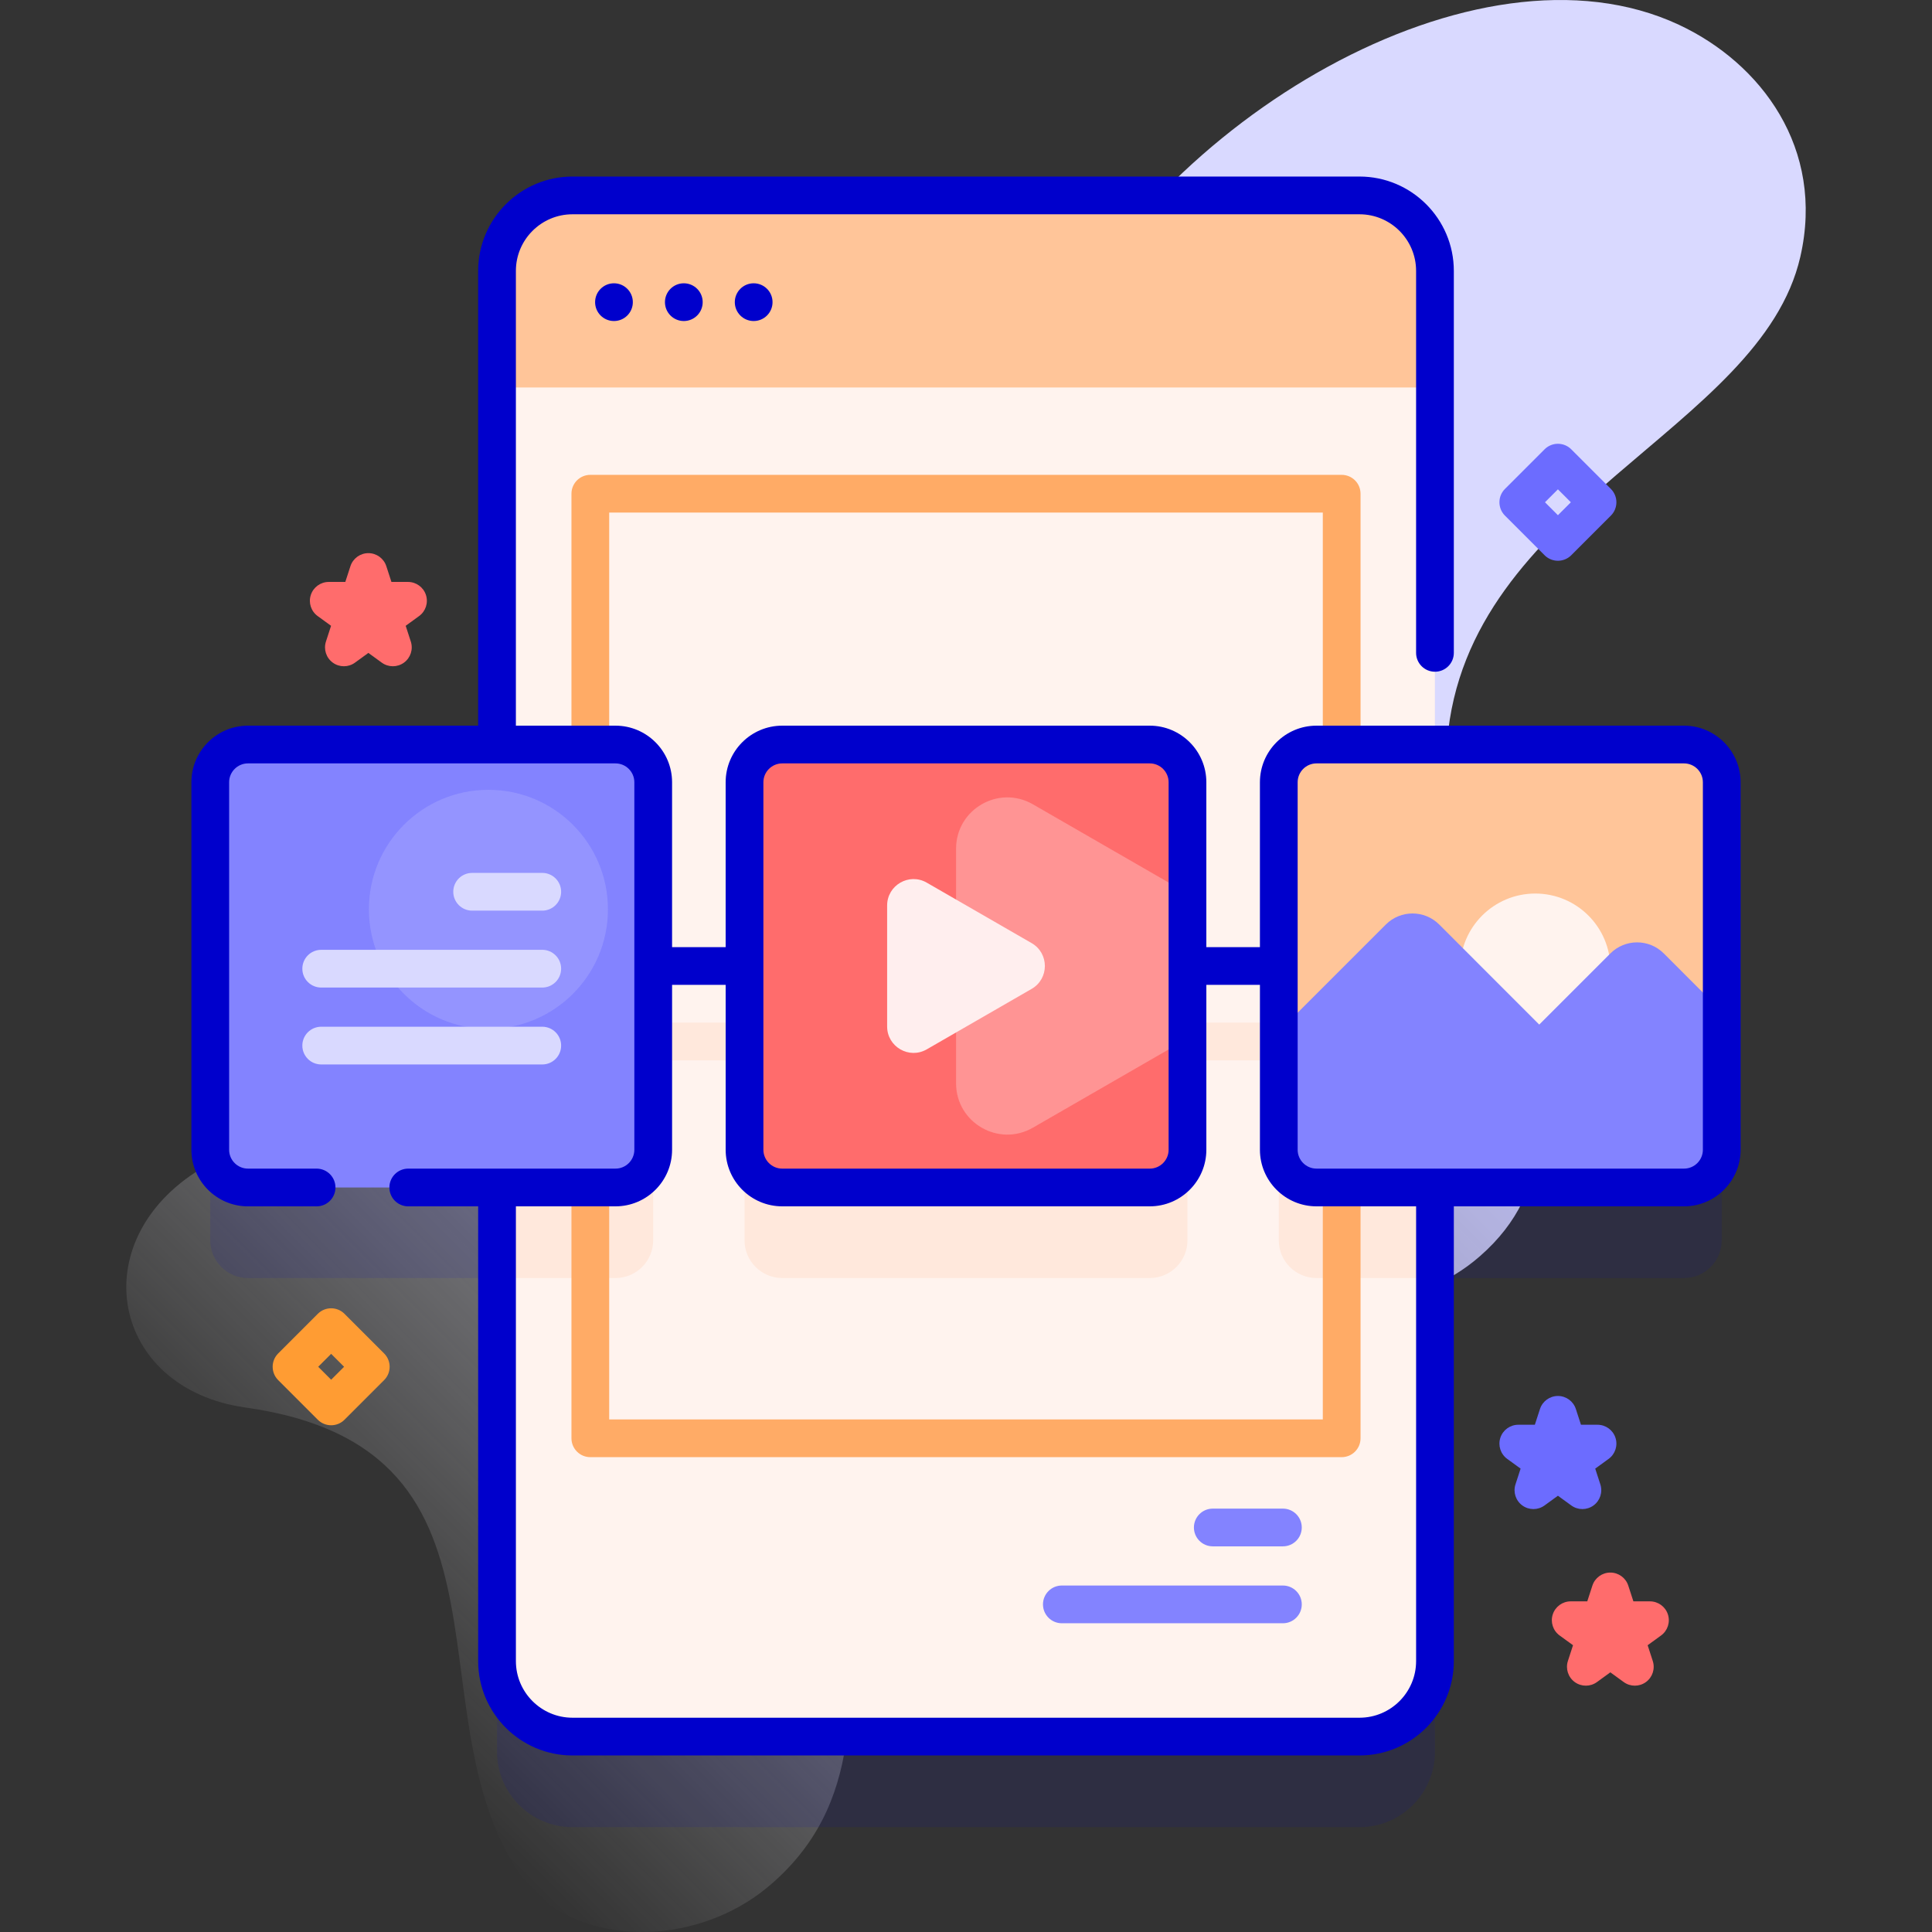 <svg xmlns="http://www.w3.org/2000/svg" xmlns:xlink="http://www.w3.org/1999/xlink" id="Capa_1" height="512" viewBox="0 0 512 512" width="512"><rect x="0" y="0" width="512" height="512" fill="#333333" stroke="none"/><linearGradient id="SVGID_1_" gradientUnits="userSpaceOnUse" x1="77.149" x2="479.082" y1="437.202" y2="35.269"><stop offset="0" stop-color="#fff" stop-opacity="0"></stop><stop offset=".253" stop-color="#eef" stop-opacity=".403"></stop><stop offset=".629" stop-color="#d9d9ff"></stop></linearGradient><g><g><path d="m96.22 207.204c35.281-35.189 103.995 3.458 142.931-27.637 24.927-19.907 28.845-64.594 38.791-85.974 28.604-61.488 113.314-112.119 166.993-87.023 21.753 10.17 38.743 32.762 32.171 61.475-10.555 46.114-88.46 65.43-93.594 128.426-3.587 44.017 49.544 100.736 8.683 136.438-33.979 29.689-88.612-5.037-130.079 12.462-76.01 32.074-5.737 111.227-58.948 154.963-17.52 14.4-45.736 16.401-62.141.744-34.96-42.908 2.924-116.971-76.039-128.083-35.539-5.001-43.234-44.121-11.693-63.278.128-.084.255-.168.383-.251 19.207-12.517 30.061-34.564 27.551-57.352-1.595-14.473 1.054-31.009 14.991-44.91z" fill="url(#SVGID_1_)"></path></g><g><path d="m446.275 221.304h-65.993v-125.518c0-11.046-8.954-20-20-20h-208.564c-11.046 0-20 8.954-20 20v125.519h-65.994c-5.53 0-10 4.48-10 10v97.39c0 5.52 4.47 10 10 10h65.994v125.52c0 11.046 8.954 20 20 20h208.563c11.046 0 20-8.954 20-20v-125.52h65.993c5.53 0 10-4.48 10-10v-97.39c.001-5.521-4.469-10.001-9.999-10.001z" fill="#00c" opacity=".1"></path><g><path d="m380.28 71.79v368.42c0 11.05-8.95 20-20 20h-208.56c-11.05 0-20-8.95-20-20v-368.42c0-11.05 8.95-20 20-20h208.56c11.05 0 20 8.95 20 20z" fill="#fff3ee"></path><g><g><path d="m338.892 281.001h-24.202c-2.761 0-5-2.239-5-5s2.239-5 5-5h24.202c2.761 0 5 2.239 5 5s-2.239 5-5 5z" fill="#ffe8dc"></path></g><g><path d="m197.306 281.001h-24.198c-2.761 0-5-2.239-5-5s2.239-5 5-5h24.198c2.761 0 5 2.239 5 5s-2.239 5-5 5z" fill="#ffe8dc"></path></g></g><g><g><path d="m339.982 409.798h-18.583c-2.761 0-5-2.239-5-5s2.239-5 5-5h18.583c2.761 0 5 2.239 5 5s-2.239 5-5 5z" fill="#8383ff"></path></g><g><path d="m339.982 430.18h-58.583c-2.761 0-5-2.239-5-5s2.239-5 5-5h58.583c2.761 0 5 2.239 5 5s-2.239 5-5 5z" fill="#8383ff"></path></g></g><g fill="#ffe8dc"><path d="m380.28 221.3v117.39h-31.39c-5.53 0-10-4.48-10-10v-97.39c0-5.52 4.47-10 10-10z"></path><path d="m314.69 231.3v97.39c0 5.52-4.47 10-10 10h-97.38c-5.53 0-10-4.48-10-10v-97.39c0-5.52 4.47-10 10-10h97.38c5.53 0 10 4.48 10 10z"></path><path d="m173.1 231.3v97.39c0 5.52-4.47 10-10 10h-31.38v-117.39h31.38c5.53 0 10 4.48 10 10z"></path></g><g><g><path d="m355.558 386.161h-199.116c-2.761 0-5-2.239-5-5v-250.322c0-2.761 2.239-5 5-5h199.115c2.761 0 5 2.239 5 5v250.321c.001 2.762-2.238 5.001-4.999 5.001zm-194.116-10h189.115v-240.322h-189.115z" fill="#ffab66"></path></g></g><path d="m380.282 102.68v-30.894c0-11.046-8.954-20-20-20h-208.564c-11.046 0-20 8.954-20 20v30.894z" fill="#ffc599"></path></g><g><g><path d="m456.275 207.304v97.39c0 5.52-4.47 10-10 10h-97.38c-5.53 0-10-4.48-10-10v-97.39c0-5.52 4.47-10 10-10h97.38c5.53 0 10 4.48 10 10z" fill="#ffc599"></path><circle cx="406.865" cy="256.711" fill="#fff3ee" r="19.913"></circle><path d="m456.275 268.024v36.67c0 5.52-4.47 10-10 10h-97.38c-5.53 0-10-4.48-10-10v-31.32l28.368-28.368c3.906-3.906 10.238-3.905 14.143.001l26.509 26.517 18.859-18.859c3.905-3.905 10.237-3.905 14.142 0z" fill="#8383ff"></path></g><g><path d="m314.69 207.3v97.39c0 5.52-4.47 10-10 10h-97.38c-5.53 0-10-4.48-10-10v-97.39c0-5.52 4.47-10 10-10h97.38c5.53 0 10 4.48 10 10z" fill="#ff6c6c"></path><path d="m314.69 236.76v38.48l-40.96 23.61c-9.05 5.22-20.36-1.31-20.36-11.76v-62.18c0-10.45 11.31-16.98 20.36-11.76z" fill="#ff9494"></path></g><g><path d="m173.104 207.304v97.39c0 5.52-4.47 10-10 10h-97.38c-5.53 0-10-4.48-10-10v-97.39c0-5.52 4.47-10 10-10h97.38c5.53 0 10 4.48 10 10z" fill="#8383ff"></path><circle cx="129.434" cy="240.982" fill="#9494ff" r="31.675"></circle><g fill="#00c"><circle cx="162.708" cy="80.076" r="5"></circle><circle cx="181.219" cy="80.076" r="5"></circle><circle cx="199.731" cy="80.076" r="5"></circle><path d="m446.279 192.308h-97.388c-8.271 0-15 6.729-15 15v43.694h-14.198v-43.694c0-8.271-6.729-15-15-15h-97.388c-8.271 0-15 6.729-15 15v43.694h-14.198v-43.694c0-8.271-6.729-15-15-15h-26.39v-120.522c0-8.271 6.729-15 15-15h208.563c8.271 0 15 6.729 15 15v101.229c0 2.761 2.239 5 5 5s5-2.239 5-5v-101.229c0-13.785-11.215-25-25-25h-208.562c-13.785 0-25 11.215-25 25v120.521h-60.997c-8.271 0-15 6.729-15 15v97.388c0 8.271 6.729 15 15 15h18.179c2.761 0 5-2.239 5-5s-2.239-5-5-5h-18.179c-2.757 0-5-2.243-5-5v-97.388c0-2.757 2.243-5 5-5h97.388c2.757 0 5 2.243 5 5v97.388c0 2.757-2.243 5-5 5h-54.916c-2.761 0-5 2.239-5 5s2.239 5 5 5h18.525v120.52c0 13.785 11.215 25 25 25h208.563c13.785 0 25-11.215 25-25v-120.52h60.998c8.271 0 15-6.729 15-15v-97.387c0-8.271-6.729-15-15-15zm-243.973 15c0-2.757 2.243-5 5-5h97.388c2.757 0 5 2.243 5 5v48.655c0 .013-.004.026-.004.039s.004.026.004.039v48.655c0 2.757-2.243 5-5 5h-97.388c-2.757 0-5-2.243-5-5zm172.976 232.906c0 8.271-6.729 15-15 15h-208.564c-8.271 0-15-6.729-15-15v-120.52h26.39c8.271 0 15-6.729 15-15v-43.693h14.198v43.693c0 8.271 6.729 15 15 15h97.388c8.271 0 15-6.729 15-15v-43.693h14.198v43.693c0 8.271 6.729 15 15 15h26.39zm75.997-135.519c0 2.757-2.243 5-5 5h-65.949c-.017 0-.032-.005-.048-.005s-.032.005-.048.005h-31.342c-2.757 0-5-2.243-5-5v-97.387c0-2.757 2.243-5 5-5h97.388c2.757 0 5 2.243 5 5v97.387z"></path></g></g></g><path d="m87.759 377.709c-1.28 0-2.559-.488-3.536-1.464l-10.5-10.5c-1.953-1.953-1.953-5.119 0-7.071l10.5-10.5c1.953-1.952 5.118-1.952 7.071 0l10.5 10.5c1.953 1.953 1.953 5.119 0 7.071l-10.5 10.5c-.976.976-2.255 1.464-3.535 1.464zm-3.428-15.5 3.429 3.429 3.429-3.429-3.429-3.429z" fill="#ff9c33"></path><path d="m412.864 148.606c-1.28 0-2.559-.488-3.536-1.464l-10.5-10.5c-1.953-1.953-1.953-5.119 0-7.071l10.5-10.5c1.953-1.952 5.118-1.952 7.071 0l10.5 10.5c1.953 1.953 1.953 5.119 0 7.071l-10.5 10.5c-.976.976-2.255 1.464-3.535 1.464zm-3.428-15.5 3.429 3.429 3.429-3.429-3.429-3.429z" fill="#6c6cff"></path><path d="m419.354 399.92c-1.031 0-2.062-.318-2.939-.955l-3.551-2.58-3.55 2.58c-1.752 1.273-4.125 1.273-5.878 0-1.752-1.273-2.486-3.53-1.816-5.59l1.356-4.174-3.551-2.58c-1.752-1.273-2.486-3.53-1.816-5.59s2.589-3.455 4.755-3.455h4.389l1.356-4.173c.669-2.06 2.589-3.455 4.755-3.455s4.086 1.395 4.755 3.455l1.356 4.174h4.389c2.166 0 4.086 1.395 4.755 3.455s-.064 4.317-1.816 5.59l-3.55 2.58 1.356 4.174c.669 2.06-.064 4.317-1.816 5.59-.876.636-1.908.954-2.939.954z" fill="#6c6cff"></path><path d="m433.246 446.721c-1.031 0-2.062-.318-2.939-.955l-3.551-2.58-3.55 2.58c-1.752 1.273-4.125 1.273-5.878 0-1.752-1.273-2.486-3.53-1.816-5.59l1.356-4.174-3.551-2.58c-1.752-1.273-2.486-3.53-1.816-5.59s2.589-3.455 4.755-3.455h4.389l1.356-4.173c.669-2.06 2.589-3.455 4.755-3.455s4.086 1.395 4.755 3.455l1.356 4.174h4.389c2.166 0 4.086 1.395 4.755 3.455s-.064 4.317-1.816 5.59l-3.55 2.58 1.356 4.174c.669 2.06-.064 4.317-1.816 5.59-.876.636-1.908.954-2.939.954z" fill="#ff6c6c"></path><path d="m104.113 176.564c-1.031 0-2.062-.318-2.939-.955l-3.55-2.58-3.55 2.58c-1.752 1.273-4.125 1.273-5.878 0-1.752-1.273-2.486-3.53-1.816-5.59l1.356-4.174-3.55-2.58c-1.752-1.273-2.486-3.53-1.816-5.59s2.589-3.455 4.755-3.455h4.389l1.356-4.174c.669-2.06 2.589-3.455 4.755-3.455s4.086 1.395 4.755 3.455l1.356 4.174h4.389c2.166 0 4.086 1.395 4.755 3.455s-.064 4.317-1.816 5.59l-3.55 2.58 1.356 4.174c.669 2.06-.064 4.317-1.816 5.59-.878.637-1.91.955-2.941.955z" fill="#ff6c6c"></path><path d="m235.099 272.028v-32.055c0-5.387 5.829-8.755 10.496-6.064l27.802 16.027c4.672 2.693 4.672 9.436 0 12.129l-27.802 16.028c-4.667 2.689-10.496-.679-10.496-6.065z" fill="#fee"></path><g><g><path d="m143.706 241.329h-18.583c-2.761 0-5-2.239-5-5s2.239-5 5-5h18.583c2.761 0 5 2.239 5 5s-2.239 5-5 5z" fill="#d9d9ff"></path></g><g><path d="m143.706 261.711h-58.583c-2.761 0-5-2.239-5-5s2.239-5 5-5h58.583c2.761 0 5 2.239 5 5 0 2.762-2.239 5-5 5z" fill="#d9d9ff"></path></g><g><path d="m143.706 282.093h-58.583c-2.761 0-5-2.239-5-5s2.239-5 5-5h58.583c2.761 0 5 2.239 5 5s-2.239 5-5 5z" fill="#d9d9ff"></path></g></g></g></g></svg>